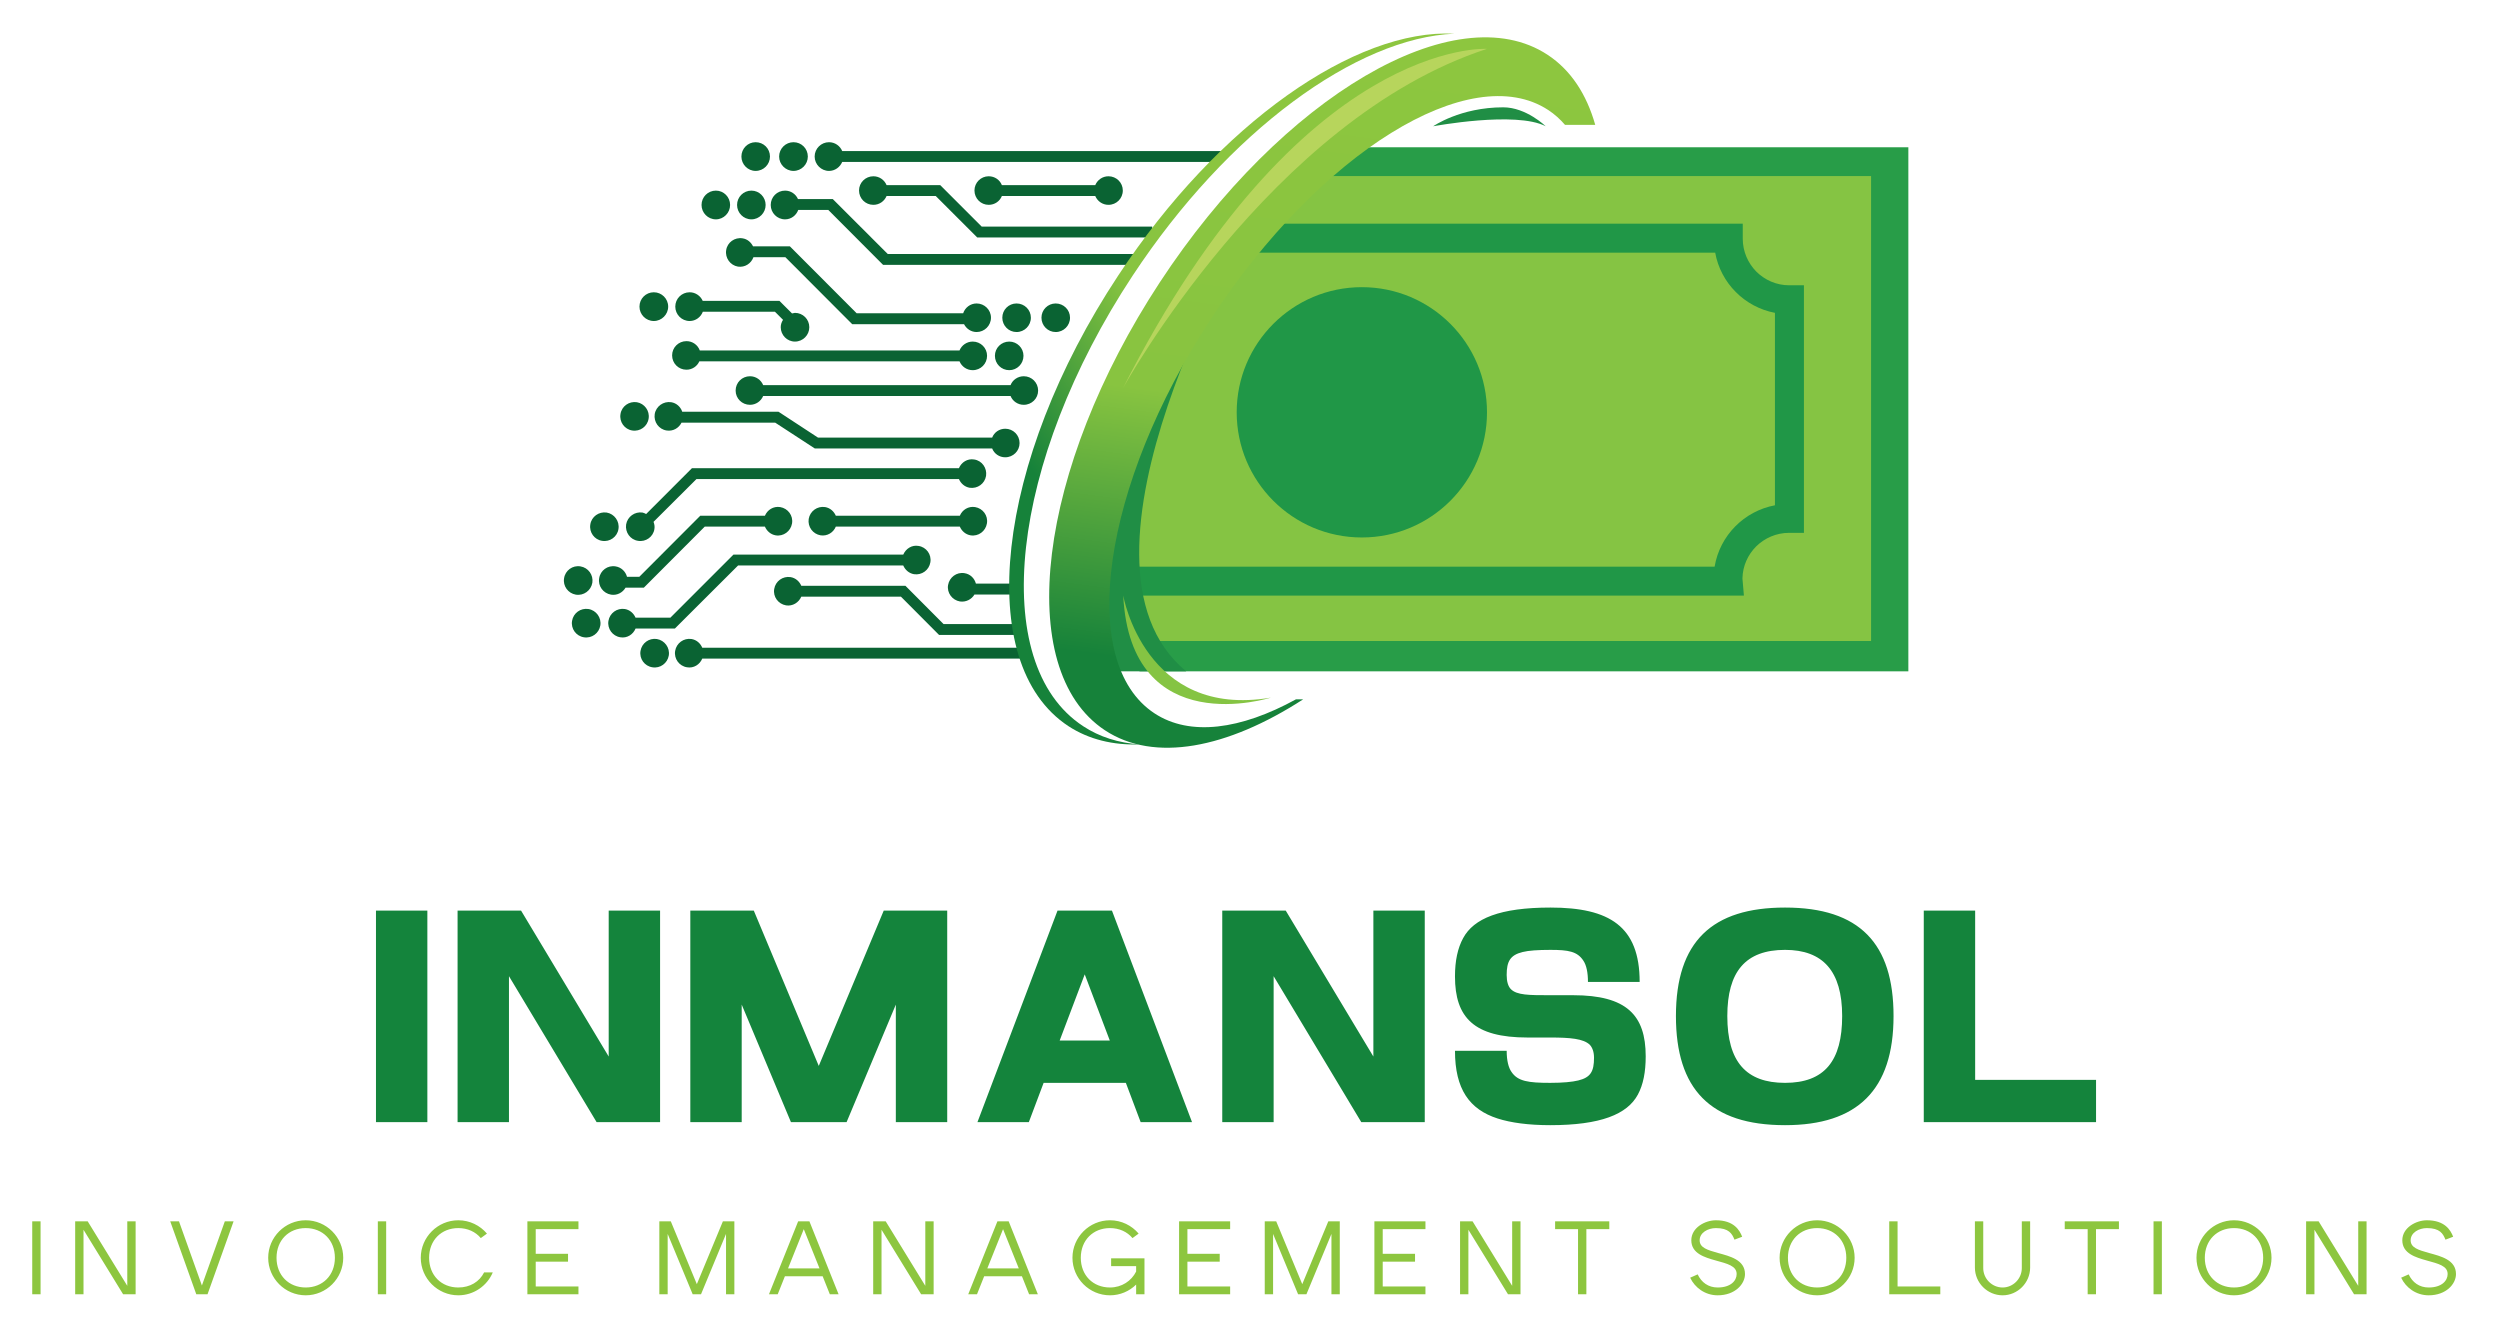 <svg xml:space="preserve" version="1.1" xmlns="http://www.w3.org/2000/svg" viewBox="184.32 258.048 921.6 495.616" style="max-height: 500px" width="921.6" height="495.616">
 <desc>Created with Fabric.js 5.3.0</desc>
 <g class="layer">
  <title>Layer 1</title>
  <g transform="matrix(1.921 0 0 1.921 640 402.048)" id="logo-logo">
   <g id="svg_2">
    <g transform="matrix(0.552 0 0 0.552 53.585 3.581)" id="svg_3">
     <path transform="translate(-385.073, -294.488)" stroke-miterlimit="4" stroke-dashoffset="0" id="svg_4" fill-rule="nonzero" fill="rgb(40,157,72)" d="m521.7,203.39l0,182.2l-267.29,0c-1.31,-3.13 -2.47,-6.66 -3.38,-10.54c-1.11,-4.69 -1.92,-9.88 -2.27,-15.78c-0.25,-3.08 -0.35,-6.5 -0.3,-10.08c0.1,-8.02 0.86,-17.09 2.42,-27.33c5.49,-35.74 20.87,-62.51 37.41,-81.82c3.07,-3.63 6.2,-6.96 9.32,-10.08c6.71,-6.61 13.36,-12.1 19.36,-16.54c5.8,-4.28 11.09,-7.61 15.28,-10.03l189.45,0z" data-darkreader-inline-fill="" style="--darkreader-inline-fill: #586d4e;"/>
    </g>
    <g transform="matrix(0.552 0 0 0.552 50.009 3.442)" id="svg_5">
     <path transform="translate(-378.595, -294.236)" stroke-miterlimit="4" stroke-dashoffset="0" id="svg_6" fill-rule="nonzero" fill="rgb(133,196,67)" d="m508.74,213.42l0,161.63l-257.71,0c-1.11,-4.69 -1.92,-9.88 -2.27,-15.78c-0.25,-3.08 -0.35,-6.5 -0.3,-10.08c0.1,-8.02 0.86,-17.09 2.42,-27.33c5.49,-35.74 20.87,-62.51 37.41,-81.82c3.07,-3.63 6.2,-6.96 9.32,-10.08c6.71,-6.61 13.36,-12.1 19.36,-16.54l191.77,0z" data-darkreader-inline-fill="" style="--darkreader-inline-fill: #8c8f62;"/>
    </g>
    <g transform="matrix(0.552 0 0 0.552 43.566 3.651)" id="svg_7">
     <path transform="translate(-366.924, -294.614)" stroke-miterlimit="4" stroke-dashoffset="0" id="svg_8" fill-rule="nonzero" fill="rgb(32,151,71)" d="m485.4,251.38l0,86.06l-5.14,0c-4.49,0 -8.52,1.82 -11.49,4.74c-2.83,2.87 -4.64,6.7 -4.74,11.04l0,0.15l0.5,5.9l-215.77,0c-0.25,-3.08 -0.35,-6.5 -0.3,-10.08l205.89,0c1.81,-10.79 10.23,-19.31 20.97,-21.33l0,-66.9c-10.54,-2.01 -18.86,-10.33 -20.77,-20.92l-166.26,0c3.07,-3.63 6.2,-6.96 9.32,-10.08l166.52,0l0,5.19c0,4.49 1.81,8.52 4.74,11.5c2.97,2.92 6.95,4.73 11.44,4.73l5.09,0z" data-darkreader-inline-fill="" style="--darkreader-inline-fill: #52684b;"/>
    </g>
    <g transform="matrix(0.552 0 0 0.552 24.129 4.163)" id="svg_9">
     <circle stroke-miterlimit="4" stroke-dashoffset="0" r="43.51" id="svg_10" fill-rule="nonzero" fill="rgb(32,151,71)" cy="0" cx="0" data-darkreader-inline-fill="" style="--darkreader-inline-fill: #52684b;"/>
    </g>
    <g transform="matrix(0.552 0 0 0.552 -65.87 2.729)" id="svg_11">
     <path transform="translate(-168.671, -292.945)" stroke-miterlimit="4" stroke-dashoffset="0" id="svg_12" fill-rule="nonzero" fill="rgb(10,99,51)" d="m91.93,275.74c0,-2.72 2.21,-4.94 4.99,-4.94c2.11,0 3.93,1.31 4.63,3.23l90.29,0c0.76,-1.82 2.53,-3.08 4.59,-3.08c2.78,0 4.99,2.22 4.99,4.94c0,2.78 -2.21,5 -4.99,5c-2.06,0 -3.83,-1.26 -4.59,-3.08l-90.44,0c-0.75,1.71 -2.47,2.92 -4.48,2.92c-2.78,0 -4.99,-2.21 -4.99,-4.99zm105.31,52.74c-2.32,-0.36 -4.44,0.95 -5.29,3.02l-43.11,0c-0.65,-1.51 -1.96,-2.72 -3.73,-3.02c-2.72,-0.41 -5.24,1.41 -5.7,4.13c-0.4,2.72 1.42,5.24 4.14,5.7c2.32,0.35 4.44,-0.96 5.29,-3.03l43.11,0c0.65,1.51 1.96,2.72 3.73,3.03c2.72,0.45 5.24,-1.42 5.69,-4.14c0.46,-2.72 -1.41,-5.24 -4.13,-5.69zm-3.68,22.98c-2.72,-0.45 -5.24,1.42 -5.7,4.14c-0.45,2.67 1.41,5.24 4.14,5.7c2.06,0.3 4.03,-0.71 5.04,-2.42l14.57,0l0,-3.79l-14.07,0c-0.5,-1.86 -1.96,-3.32 -3.98,-3.63zm-20.52,4.39l-36.2,0c-0.65,-1.51 -1.96,-2.72 -3.73,-3.02c-2.72,-0.41 -5.24,1.41 -5.69,4.13c-0.46,2.72 1.41,5.24 4.13,5.7c2.27,0.35 4.39,-0.96 5.29,-3.03l34.64,0l13.26,13.31l27.72,0l0,-3.78l-26.16,0l-13.26,-13.31zm-87.47,-92.05c2.73,0 4.99,-2.27 4.99,-5c0,-2.77 -2.26,-4.99 -4.99,-4.99c-2.77,0 -4.99,2.22 -4.99,4.99c0,2.73 2.22,5 4.99,5zm111.37,48.14c-2.32,-0.4 -4.44,0.96 -5.3,3.02l-92.81,0l-15.93,15.94c-0.4,-0.21 -0.81,-0.41 -1.26,-0.51c-2.67,-0.4 -5.24,1.41 -5.7,4.14c-0.4,2.72 1.42,5.29 4.14,5.69c2.72,0.46 5.29,-1.41 5.69,-4.08c0.16,-0.91 0,-1.72 -0.3,-2.52l14.92,-14.87l91.25,0c0.66,1.51 1.97,2.72 3.73,3.02c2.73,0.4 5.25,-1.41 5.7,-4.13c0.4,-2.73 -1.41,-5.3 -4.13,-5.7zm-98.91,-48.14c2.11,0 3.88,-1.37 4.58,-3.23l25.06,0l2.82,2.82c-0.5,0.76 -0.8,1.62 -0.8,2.57c0,2.73 2.21,4.99 4.94,4.99c2.77,0 4.99,-2.26 4.99,-4.99c0,-2.77 -2.22,-4.99 -4.99,-4.99l-1.01,0.2l-4.39,-4.38l-26.67,0c-0.75,-1.72 -2.52,-2.98 -4.53,-2.98c-2.78,0 -5,2.22 -5,4.99c0,2.73 2.22,5 5,5zm-30.45,76.42c2.72,0.46 5.29,-1.41 5.69,-4.08c0.46,-2.72 -1.41,-5.29 -4.08,-5.75c-2.72,-0.4 -5.29,1.41 -5.7,4.14c-0.45,2.72 1.41,5.29 4.09,5.69zm53.38,-128.6c2.78,0 4.99,-2.27 4.99,-4.99c0,-2.78 -2.21,-4.99 -4.99,-4.99c-2.72,0 -4.94,2.21 -4.94,4.99c0,2.72 2.22,4.99 4.94,4.99zm13.16,0c2.77,0 4.99,-2.27 4.99,-4.99c0,-2.78 -2.22,-4.99 -4.99,-4.99c-2.72,0 -4.99,2.21 -4.99,4.99c0,2.72 2.27,4.99 4.99,4.99zm-14.62,16.84c2.72,0 4.94,-2.27 4.94,-5c0,-2.77 -2.22,-4.99 -4.94,-4.99c-2.77,0 -4.99,2.22 -4.99,4.99c0,2.73 2.22,5 4.99,5zm-4.69,16.43c2.42,0.35 4.59,-1.06 5.4,-3.28l11.09,0l23.24,23.29l38.87,0c0.85,1.62 2.47,2.73 4.38,2.73c2.73,0 4.99,-2.22 4.99,-4.99c0,-2.73 -2.26,-4.94 -4.99,-4.94c-2.21,0 -4.03,1.46 -4.68,3.42l-37.01,0l-23.24,-23.29l-12.8,0c-0.71,-1.41 -1.97,-2.52 -3.63,-2.77c-2.73,-0.45 -5.3,1.41 -5.7,4.08c-0.45,2.73 1.41,5.3 4.08,5.75zm-7.66,-16.43c2.72,0 4.94,-2.27 4.94,-5c0,-2.77 -2.22,-4.99 -4.94,-4.99c-2.77,0 -4.99,2.22 -4.99,4.99c0,2.73 2.22,5 4.99,5zm-29.09,73.4c2.72,0.45 5.3,-1.41 5.7,-4.14c0.45,-2.67 -1.41,-5.24 -4.09,-5.69c-2.72,-0.41 -5.29,1.41 -5.69,4.13c-0.46,2.72 1.41,5.29 4.08,5.7zm147.21,-44.16c-2.72,0 -4.94,2.21 -4.94,4.94c0,2.77 2.22,4.99 4.94,4.99c2.77,0 4.99,-2.22 4.99,-4.99c0,-2.73 -2.22,-4.94 -4.99,-4.94zm-21.12,18.19c0,2.78 2.21,5 4.99,5c2.72,0 4.94,-2.22 4.94,-5c0,-2.72 -2.22,-4.94 -4.94,-4.94c-2.78,0 -4.99,2.22 -4.99,4.94zm12.5,-13.25c0,-2.73 -2.22,-4.94 -4.99,-4.94c-2.73,0 -4.94,2.21 -4.94,4.94c0,2.77 2.21,4.99 4.94,4.99c2.77,0 4.99,-2.22 4.99,-4.99zm-68.87,-41.24l-12.1,0c-0.75,-1.72 -2.47,-2.93 -4.48,-2.93c-2.78,0 -4.99,2.22 -4.99,4.99c0,2.73 2.21,5 4.99,5c2.11,0 3.88,-1.37 4.58,-3.28l10.44,0l19.06,19.11l89.28,0l0,-3.79l-87.67,0l-19.11,-19.1zm-83.58,133.39c0.4,-2.72 -1.41,-5.24 -4.14,-5.69c-2.72,-0.46 -5.29,1.41 -5.69,4.13c-0.46,2.72 1.41,5.24 4.08,5.7c2.72,0.45 5.29,-1.42 5.75,-4.14zm86.86,-150.08c-0.76,-1.81 -2.52,-3.07 -4.59,-3.07c-2.72,0 -4.99,2.21 -4.99,4.99c0,2.72 2.27,4.99 4.99,4.99c2.07,0 3.83,-1.31 4.59,-3.13l131.98,0l0,-3.78l-131.98,0zm55.51,15.63l32.46,0c0.76,1.81 2.52,3.07 4.59,3.07c2.77,0 4.99,-2.21 4.99,-4.99c0,-2.72 -2.22,-4.94 -4.99,-4.94c-2.07,0 -3.83,1.26 -4.59,3.08l-32.46,0c-0.71,-1.82 -2.47,-3.08 -4.59,-3.08c-2.72,0 -4.94,2.22 -4.94,4.94c0,2.78 2.22,4.99 4.94,4.99c2.12,0 3.88,-1.26 4.59,-3.07zm-21.43,-3.78l-18.65,0c-0.76,-1.82 -2.52,-3.08 -4.59,-3.08c-2.77,0 -4.99,2.22 -4.99,4.94c0,2.78 2.22,4.99 4.99,4.99c2.07,0 3.83,-1.26 4.59,-3.07l17.09,0l14.42,14.42l60.84,0l0,-3.78l-59.28,0l-14.42,-14.42zm29.04,66.44c-2.07,0 -3.88,1.26 -4.59,3.08l-86.01,0c-0.75,-1.82 -2.52,-3.08 -4.58,-3.08c-2.78,0 -4.99,2.22 -4.99,4.99c0,2.73 2.21,4.94 4.99,4.94c2.06,0 3.83,-1.26 4.58,-3.07l86.01,0c0.71,1.81 2.52,3.07 4.59,3.07c2.77,0 4.99,-2.21 4.99,-4.94c0,-2.77 -2.22,-4.99 -4.99,-4.99zm-138.44,73.51l6.35,0l21.18,-21.23l20.92,0c0.66,1.51 1.97,2.72 3.73,3.03c2.72,0.45 5.24,-1.42 5.7,-4.14c0.45,-2.72 -1.41,-5.24 -4.14,-5.69c-2.32,-0.36 -4.43,0.95 -5.29,3.02l-22.48,0l-21.18,21.22l-4.28,0c-0.51,-1.86 -2.02,-3.32 -3.99,-3.62c-2.72,-0.46 -5.29,1.41 -5.69,4.13c-0.46,2.72 1.41,5.24 4.13,5.7c2.07,0.35 4.03,-0.71 5.04,-2.42zm-12.9,7.41c-2.73,-0.41 -5.25,1.41 -5.7,4.13c-0.45,2.72 1.41,5.29 4.13,5.7c2.73,0.45 5.25,-1.41 5.7,-4.09c0.45,-2.72 -1.41,-5.29 -4.13,-5.74zm23.79,10.43c-2.72,-0.4 -5.24,1.41 -5.69,4.14c-0.46,2.72 1.41,5.29 4.13,5.69c2.72,0.46 5.24,-1.41 5.7,-4.08c0.45,-2.72 -1.42,-5.29 -4.14,-5.75zm85.65,-25.56c0.66,1.51 1.97,2.72 3.74,3.03c2.72,0.4 5.24,-1.41 5.69,-4.14c0.46,-2.72 -1.41,-5.29 -4.13,-5.69c-2.32,-0.41 -4.39,0.95 -5.3,3.02l-59.03,0l-21.93,21.93l-12.1,0c-0.65,-1.51 -1.97,-2.72 -3.73,-3.02c-2.72,-0.41 -5.24,1.41 -5.7,4.13c-0.45,2.72 1.42,5.29 4.14,5.7c2.32,0.4 4.43,-0.96 5.29,-3.03l13.66,0l21.98,-21.93l57.42,0zm-73.6,25.56c-2.72,-0.4 -5.24,1.41 -5.7,4.14c-0.45,2.72 1.42,5.29 4.14,5.69c2.32,0.41 4.43,-0.96 5.29,-3.02l111.67,0l0,-3.78l-111.67,0c-0.65,-1.52 -1.96,-2.73 -3.73,-3.03zm109.05,-73.1c-2.07,0 -3.84,1.26 -4.54,3.08l-60.55,0l-13.71,-8.98l-33.48,0c-0.55,-1.66 -1.96,-3.02 -3.83,-3.32c-2.72,-0.41 -5.29,1.41 -5.74,4.13c-0.41,2.72 1.41,5.29 4.13,5.7c2.22,0.35 4.23,-0.81 5.19,-2.72l32.57,0l13.76,8.97l61.66,0c0.7,1.81 2.47,3.07 4.54,3.07c2.77,0 4.99,-2.21 4.99,-4.94c0,-2.77 -2.22,-4.99 -4.99,-4.99z" data-darkreader-inline-fill="" style="--darkreader-inline-fill: #314231;"/>
    </g>
    <g transform="matrix(0.552 0 0 0.552 -13.091 10.913)" id="svg_13">
     <path transform="translate(-264.285, -307.77)" stroke-miterlimit="4" stroke-dashoffset="0" id="svg_14" fill-rule="nonzero" fill="rgb(32,142,69)" d="m293.08,229.96c0,0 -69.48,116.93 -22.43,155.62l-31.54,0c0,0 -24.49,-97.6 53.97,-155.62z" data-darkreader-inline-fill="" style="--darkreader-inline-fill: #4e6247;"/>
    </g>
    <g transform="matrix(0.552 0 0 0.552 -0.837 -0.312)" id="svg_15">
     <linearGradient y2="0.76" y1="0.12" x2="0.19" x1="0.74" id="SVGID_2_302711">
      <stop stop-color="rgb(141,198,63)" offset="0%" data-darkreader-inline-stopcolor="" style="--darkreader-inline-stopcolor: #6c6e4b;"/>
      <stop stop-color="rgb(136,196,64)" offset="53.307%" data-darkreader-inline-stopcolor="" style="--darkreader-inline-stopcolor: #8f9163;"/>
      <stop stop-color="rgb(22,130,58)" offset="92.181%" data-darkreader-inline-stopcolor="" style="--darkreader-inline-stopcolor: #44583f;"/>
      <stop stop-color="rgb(22,130,58)" offset="100%" data-darkreader-inline-stopcolor="" style="--darkreader-inline-stopcolor: #44583f;"/>
     </linearGradient>
     <path transform="translate(-286.484, -287.434)" stroke-miterlimit="4" stroke-dashoffset="0" id="svg_16" fill-rule="nonzero" fill="url(#SVGID_2_302711)" d="m252.04,248.01c-42.7,64.73 -50.42,134.85 -17.24,156.63c5.74,3.78 12.4,5.85 19.66,6.35c-9.23,0.31 -17.65,-1.71 -24.76,-6.35c-33.17,-21.78 -25.45,-91.9 17.3,-156.63c34.93,-52.99 82.57,-85.91 116.86,-84.09c-33.88,1.41 -78.55,33.67 -111.82,84.09z"/>
    </g>
    <g transform="matrix(0.552 0 0 0.552 16.524 0.367)" id="svg_17">
     <linearGradient y2="0.96" y1="0.06" x2="0.45" x1="0.54" id="SVGID_3_302712">
      <stop stop-color="rgb(141,198,63)" offset="0%" data-darkreader-inline-stopcolor="" style="--darkreader-inline-stopcolor: #6c6e4b;"/>
      <stop stop-color="rgb(136,196,64)" offset="53.307%" data-darkreader-inline-stopcolor="" style="--darkreader-inline-stopcolor: #8f9163;"/>
      <stop stop-color="rgb(22,130,58)" offset="92.181%" data-darkreader-inline-stopcolor="" style="--darkreader-inline-stopcolor: #44583f;"/>
      <stop stop-color="rgb(22,130,58)" offset="100%" data-darkreader-inline-stopcolor="" style="--darkreader-inline-stopcolor: #44583f;"/>
     </linearGradient>
     <path transform="translate(-317.936, -288.666)" stroke-miterlimit="4" stroke-dashoffset="0" id="svg_18" fill-rule="nonzero" fill="url(#SVGID_3_302712)" d="m396.33,171.28c-31.97,-21.1 -92.36,14.28 -134.88,79.11c-42.52,64.84 -51.05,134.52 -19.08,155.67c17.18,11.35 42.55,6.33 68.96,-10.75l-2.5,0c-19.18,10.54 -36.87,13 -49.22,4.87c-27.03,-17.78 -18.23,-79.11 19.57,-137.04c37.81,-57.92 90.34,-90.42 117.33,-72.69c2.2,1.44 4.13,3.19 5.83,5.16l10.51,0c-3.01,-10.64 -8.48,-19.03 -16.52,-24.33z"/>
    </g>
    <g transform="matrix(0.552 0 0 0.552 13.204 -33.009)" id="svg_19">
     <path transform="translate(-311.92, -228.202)" stroke-miterlimit="4" stroke-dashoffset="0" id="svg_20" fill-rule="nonzero" fill="rgb(183,213,92)" d="m375.22,169.19c0,0 -64.69,-4.01 -126.6,118.04c0,0 51.44,-93.62 126.6,-118.04z" data-darkreader-inline-fill="" style="--darkreader-inline-fill: #656343;"/>
    </g>
    <g transform="matrix(0.552 0 0 0.552 48.615 -52.548)" id="svg_21">
     <path transform="translate(-376.071, -192.804)" stroke-miterlimit="4" stroke-dashoffset="0" id="svg_22" fill-rule="nonzero" fill="rgb(32,142,69)" d="m395.64,196.1c0,0 -6.78,-6.59 -14.77,-6.59c-14.98,0 -24.37,6.59 -24.37,6.59c0,0 28.75,-5.39 39.14,0z" data-darkreader-inline-fill="" style="--darkreader-inline-fill: #bbcea4;"/>
    </g>
    <g transform="matrix(0.552 0 0 0.552 -7.49 49.744)" id="svg_23">
     <path transform="translate(-274.431, -378.115)" stroke-miterlimit="4" stroke-dashoffset="0" id="svg_24" fill-rule="nonzero" fill="rgb(133,196,67)" d="m300.1,394.72c0,0 -48.74,15.59 -51.34,-35.45c0,0 7.49,42.94 51.34,35.45z" data-darkreader-inline-fill="" style="--darkreader-inline-fill: #b9be89;"/>
    </g>
   </g>
  </g>
  <g transform="matrix(1.921 0 0 1.921 639.961 632.721)" id="text-logo">
   <g id="svg_25">
    <g transform="matrix(1 0 0 1 0 0)" id="text-logo-path-0">
     <path transform="translate(-167.94, 20.3)" stroke-width="0" stroke-miterlimit="4" stroke-dashoffset="0" id="svg_26" fill-rule="nonzero" fill="rgb(20,132,60)" d="m2.9,0l9.86,0l0,-40.6l-9.86,0l0,40.6zm42.34,0l12.18,0l0,-40.6l-9.86,0l0,28.01l-16.82,-28.01l-12.18,0l0,40.6l9.86,0l0,-28.01l16.82,28.01zm37.29,0l10.68,0l9.45,-22.56l0,22.56l9.86,0l0,-40.6l-12.18,0l-12.47,29.81l-12.47,-29.81l-12.18,0l0,40.6l9.86,0l0,-22.56l9.45,22.56zm67.11,0l9.86,0l-15.37,-40.6l-10.44,0l-15.37,40.6l9.86,0l2.84,-7.54l15.78,0l2.84,7.54zm-15.54,-15.66l4.81,-12.7l4.81,12.7l-9.62,0zm57.88,15.66l12.18,0l0,-40.6l-9.86,0l0,28.01l-16.82,-28.01l-12.18,0l0,40.6l9.86,0l0,-28.01l16.82,28.01zm36.25,0.58c9.69,0 14.79,-2.09 16.82,-5.86c1.04,-1.91 1.51,-4.35 1.51,-7.36c0,-7.89 -3.66,-11.72 -13.92,-11.72l-4.41,0c-4.06,0 -6.38,0 -7.54,-1.16c-0.52,-0.52 -0.81,-1.45 -0.81,-2.73c0,-2.61 0.69,-3.82 3.07,-4.4c1.16,-0.29 2.96,-0.41 5.34,-0.41c3.42,0 5.16,0.29 6.32,2.09c0.58,0.87 0.87,2.26 0.87,4.06l9.92,0c0,-10.67 -5.8,-14.27 -17.11,-14.27c-9.69,0 -14.73,2.09 -16.76,5.86c-1.05,1.91 -1.57,4.35 -1.57,7.36c0,7.89 3.65,11.72 13.92,11.72l4.35,0c3.89,0 6.38,0.23 7.6,1.39c0.52,0.58 0.81,1.39 0.81,2.5c0,2.61 -0.64,3.77 -3.02,4.35c-1.16,0.29 -3.01,0.46 -5.39,0.46c-4.18,0 -6.21,-0.29 -7.42,-2.09c-0.58,-0.81 -0.93,-2.2 -0.93,-4.06l-9.92,0c0,7.37 2.78,11.25 8.18,12.99c2.55,0.82 5.97,1.28 10.09,1.28zm45.07,0c13.86,0 20.82,-6.73 20.82,-20.94c0,-13.92 -6.5,-20.82 -20.82,-20.82c-13.98,0 -20.94,6.5 -20.94,20.82c0,13.98 6.55,20.94 20.94,20.94zm-11.08,-20.94c0,-8.52 3.48,-12.7 11.08,-12.7c7.25,0 10.96,4.06 10.96,12.7c0,8.59 -3.37,12.82 -10.96,12.82c-7.43,0 -11.08,-4 -11.08,-12.82zm37.7,20.36l33.06,0l0,-8.12l-23.2,0l0,-32.48l-9.86,0l0,40.6z" data-darkreader-inline-fill="" style="--darkreader-inline-fill: #445940;"/>
    </g>
   </g>
  </g>
  <g transform="matrix(1.921 0 0 1.921 642.95 721.719)" id="tagline-0268f005-f9e8-442c-8abe-2d0ceafd32d5-logo">
   <g id="svg_27">
    <g transform="matrix(1 0 0 1 0 0)" id="tagline-0268f005-f9e8-442c-8abe-2d0ceafd32d5-logo-path-0">
     <path transform="translate(-233.44, 7)" stroke-width="0" stroke-miterlimit="4" stroke-dashoffset="0" id="svg_28" fill-rule="nonzero" fill="rgb(141,198,63)" d="m0.88,-14l0,14l1.6,0l0,-14l-1.6,0zm8.24,0l0,14l1.6,0l0,-12.38l7.6,12.38l2.4,0l0,-14l-1.6,0l0,12.38l-7.6,-12.38l-2.4,0zm23.24,14l2.16,0l5,-14l-1.68,0l-4.4,12.32l-4.4,-12.32l-1.68,0l5,14zm21,-1.3c-3.26,0 -5.6,-2.34 -5.6,-5.7c0,-3.36 2.34,-5.7 5.6,-5.7c3.26,0 5.6,2.34 5.6,5.7c0,3.36 -2.34,5.7 -5.6,5.7zm-7.2,-5.7c0,3.96 3.24,7.2 7.2,7.2c3.96,0 7.2,-3.24 7.2,-7.2c0,-3.96 -3.24,-7.2 -7.2,-7.2c-3.96,0 -7.2,3.24 -7.2,7.2zm21.04,-7l0,14l1.6,0l0,-14l-1.6,0zm15.44,14.2c2.96,0 5.54,-1.82 6.62,-4.4l-1.66,0c-0.9,1.8 -2.7,2.9 -4.96,2.9c-3.26,0 -5.6,-2.34 -5.6,-5.7c0,-3.36 2.34,-5.7 5.6,-5.7c1.8,0 3.32,0.72 4.32,1.92l1.18,-0.86c-1.32,-1.56 -3.3,-2.56 -5.5,-2.56c-3.96,0 -7.2,3.24 -7.2,7.2c0,3.96 3.24,7.2 7.2,7.2zm13.26,-14.2l0,14l9.8,0l0,-1.5l-8.2,0l0,-4.76l6.2,0l0,-1.5l-6.2,0l0,-4.74l8.2,0l0,-1.5l-9.8,0zm25.32,0l0,14l1.6,0l0,-11.58l4.8,11.58l1.6,0l4.8,-11.58l0,11.58l1.6,0l0,-14l-2.2,0l-5,12.06l-5,-12.06l-2.2,0zm26.64,0l-5.6,14l1.68,0l1.38,-3.46l7.24,0l1.38,3.46l1.68,0l-5.6,-14l-2.16,0zm-1.94,9.04l3.02,-7.54l3.02,7.54l-6.04,0zm16.34,-9.04l0,14l1.6,0l0,-12.38l7.6,12.38l2.4,0l0,-14l-1.6,0l0,12.38l-7.6,-12.38l-2.4,0zm23.84,0l-5.6,14l1.68,0l1.38,-3.46l7.24,0l1.38,3.46l1.68,0l-5.6,-14l-2.16,0zm-1.94,9.04l3.02,-7.54l3.02,7.54l-6.04,0zm23.54,5.16c1.94,0 3.72,-0.78 5.02,-2.06l0,1.86l1.6,0l0,-6.9l-6.4,0l0,1.5l4.8,0l0,1.04c-0.9,1.8 -2.76,3.06 -5.02,3.06c-3.26,0 -5.6,-2.34 -5.6,-5.7c0,-3.36 2.34,-5.7 5.6,-5.7c1.8,0 3.32,0.72 4.32,1.92l1.18,-0.86c-1.32,-1.56 -3.3,-2.56 -5.5,-2.56c-3.96,0 -7.2,3.24 -7.2,7.2c0,3.96 3.24,7.2 7.2,7.2zm13.26,-14.2l0,14l9.8,0l0,-1.5l-8.2,0l0,-4.76l6.2,0l0,-1.5l-6.2,0l0,-4.74l8.2,0l0,-1.5l-9.8,0zm16.44,0l0,14l1.6,0l0,-11.58l4.8,11.58l1.6,0l4.8,-11.58l0,11.58l1.6,0l0,-14l-2.2,0l-5,12.06l-5,-12.06l-2.2,0zm21.04,0l0,14l9.8,0l0,-1.5l-8.2,0l0,-4.76l6.2,0l0,-1.5l-6.2,0l0,-4.74l8.2,0l0,-1.5l-9.8,0zm16.44,0l0,14l1.6,0l0,-12.38l7.6,12.38l2.4,0l0,-14l-1.6,0l0,12.38l-7.6,-12.38l-2.4,0zm22.64,14l1.6,0l0,-12.5l4.4,0l0,-1.5l-10.4,0l0,1.5l4.4,0l0,12.5zm22.96,-3.82l-1.44,0.64c0.88,1.9 2.86,3.38 5.28,3.38c3.34,0 5.24,-2.16 5.24,-4.08c0,-2.74 -2.92,-3.42 -5.16,-4.04c-2.08,-0.58 -3.54,-1.02 -3.54,-2.44c0,-1.46 1.58,-2.34 3.12,-2.34c2.48,0 3.1,1.06 3.56,2.22l1.48,-0.56c-0.5,-1.28 -1.6,-3.16 -5.04,-3.16c-2.08,0 -4.72,1.42 -4.72,3.84c0,2.54 2.56,3.28 4.7,3.88c2.24,0.62 4,1.04 4,2.6c0,1.28 -1.14,2.58 -3.64,2.58c-1.8,0 -3.12,-0.98 -3.84,-2.52zm22.92,2.52c-3.26,0 -5.6,-2.34 -5.6,-5.7c0,-3.36 2.34,-5.7 5.6,-5.7c3.26,0 5.6,2.34 5.6,5.7c0,3.36 -2.34,5.7 -5.6,5.7zm-7.2,-5.7c0,3.96 3.24,7.2 7.2,7.2c3.96,0 7.2,-3.24 7.2,-7.2c0,-3.96 -3.24,-7.2 -7.2,-7.2c-3.96,0 -7.2,3.24 -7.2,7.2zm21.04,-7l0,14l9.8,0l0,-1.5l-8.2,0l0,-12.5l-1.6,0zm21.76,14.2c2.88,0 5.28,-2.4 5.28,-5.32l0,-8.88l-1.6,0l0,8.98c0,2.04 -1.68,3.72 -3.68,3.72c-2.04,0 -3.72,-1.68 -3.72,-3.72l0,-8.98l-1.6,0l0,8.88c0,2.92 2.4,5.32 5.32,5.32zm16.32,-0.2l1.6,0l0,-12.5l4.4,0l0,-1.5l-10.4,0l0,1.5l4.4,0l0,12.5zm12.64,-14l0,14l1.6,0l0,-14l-1.6,0zm15.44,12.7c-3.26,0 -5.6,-2.34 -5.6,-5.7c0,-3.36 2.34,-5.7 5.6,-5.7c3.26,0 5.6,2.34 5.6,5.7c0,3.36 -2.34,5.7 -5.6,5.7zm-7.2,-5.7c0,3.96 3.24,7.2 7.2,7.2c3.96,0 7.2,-3.24 7.2,-7.2c0,-3.96 -3.24,-7.2 -7.2,-7.2c-3.96,0 -7.2,3.24 -7.2,7.2zm21.04,-7l0,14l1.6,0l0,-12.38l7.6,12.38l2.4,0l0,-14l-1.6,0l0,12.38l-7.6,-12.38l-2.4,0zm19.68,10.18l-1.44,0.64c0.88,1.9 2.86,3.38 5.28,3.38c3.34,0 5.24,-2.16 5.24,-4.08c0,-2.74 -2.92,-3.42 -5.16,-4.04c-2.08,-0.58 -3.54,-1.02 -3.54,-2.44c0,-1.46 1.58,-2.34 3.12,-2.34c2.48,0 3.1,1.06 3.56,2.22l1.48,-0.56c-0.5,-1.28 -1.6,-3.16 -5.04,-3.16c-2.08,0 -4.72,1.42 -4.72,3.84c0,2.54 2.56,3.28 4.7,3.88c2.24,0.62 4,1.04 4,2.6c0,1.28 -1.14,2.58 -3.64,2.58c-1.8,0 -3.12,-0.98 -3.84,-2.52z" data-darkreader-inline-fill="" style="--darkreader-inline-fill: #6c6e4b;"/>
    </g>
   </g>
  </g>
  <path transform="matrix(1 0 0 1 0 0) scale(1 1)" stroke-width="5" stroke="#000000" id="svg_29" fill="#FF0000" data-darkreader-inline-fill="" data-darkreader-inline-stroke="" style="--darkreader-inline-fill: #8c443b; --darkreader-inline-stroke: #feefd4;"/>
 </g>
</svg>